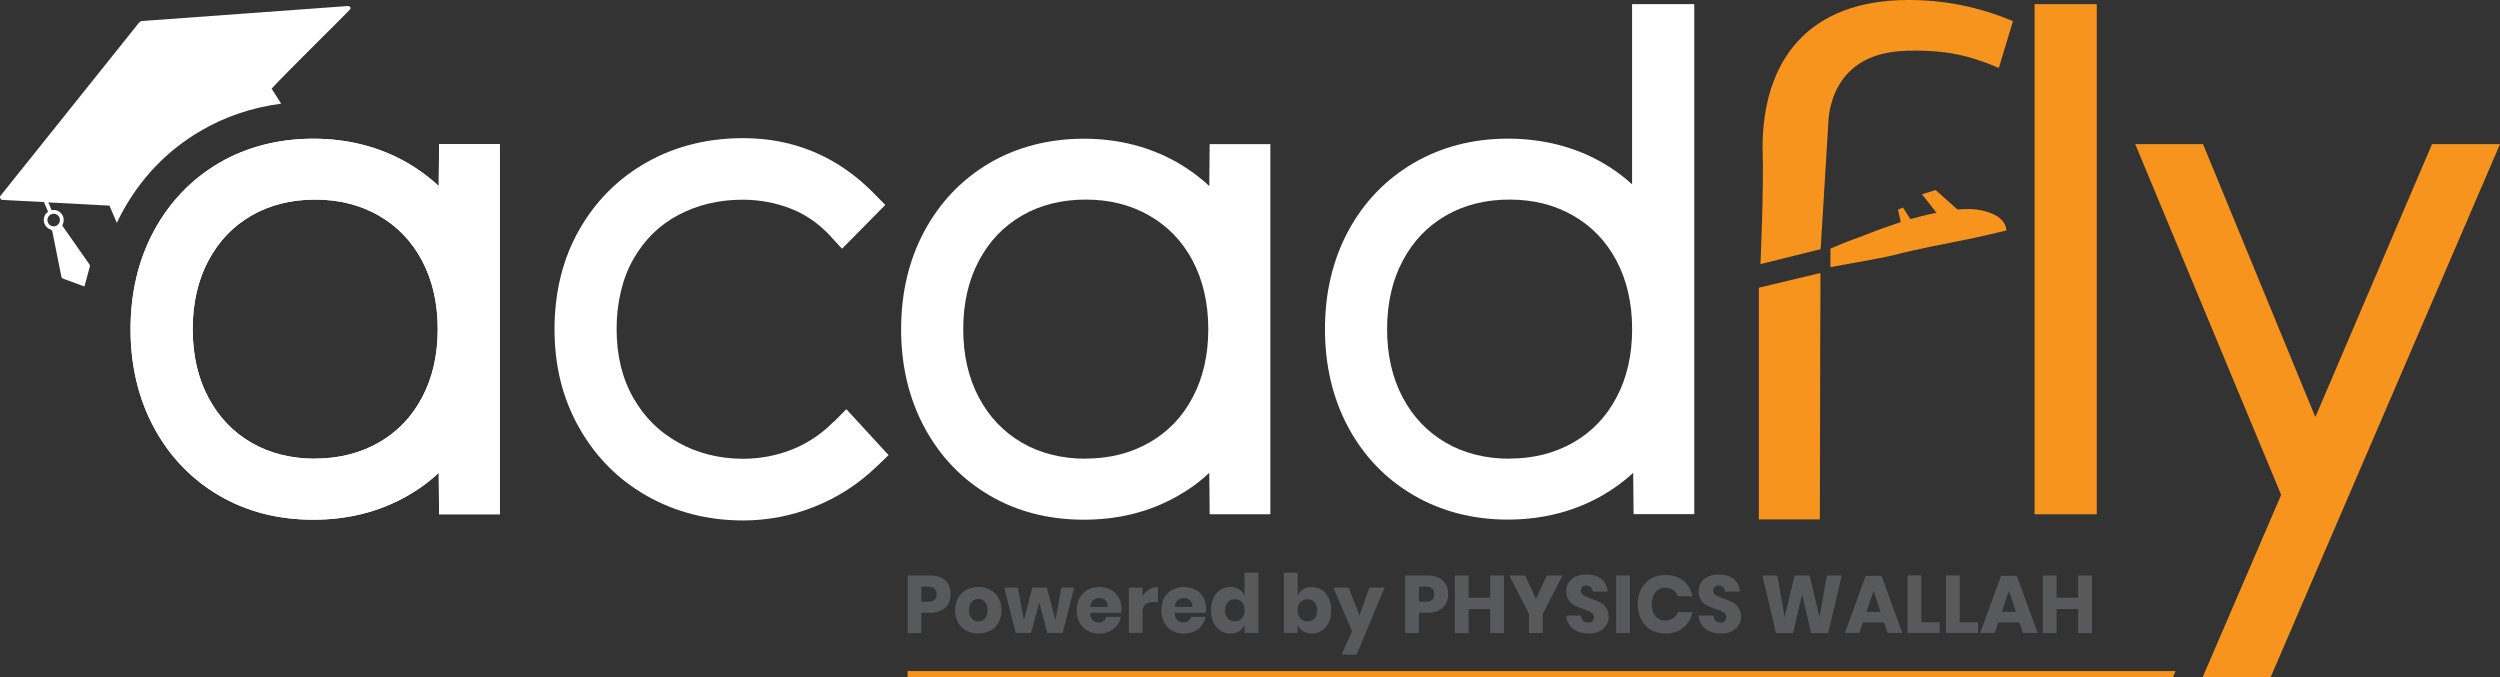 <svg width="203" height="55" viewBox="0 0 203 55" fill="none" xmlns="http://www.w3.org/2000/svg">
<rect x="0" y="0" width="203" height="55" fill="#333333" stroke="none"/>
<g clip-path="url(#clip0_857_3491)">
<path d="M35.635 15.12C34.876 14.398 34.012 13.763 33.056 13.21C30.802 11.919 28.239 11.263 25.433 11.263C22.628 11.263 20.009 11.929 17.769 13.245C15.525 14.567 13.745 16.431 12.482 18.782C11.233 21.113 10.601 23.787 10.601 26.732C10.601 29.677 11.233 32.35 12.482 34.681C13.74 37.037 15.52 38.896 17.764 40.218C19.999 41.534 22.577 42.2 25.428 42.2C28.279 42.2 30.792 41.555 33.041 40.284C34.002 39.742 34.866 39.111 35.625 38.389L35.655 41.76H40.584V11.704H35.655L35.625 15.12H35.635ZM25.595 37.247C23.634 37.247 21.889 36.807 20.403 35.941C18.912 35.07 17.774 33.877 16.925 32.294C16.076 30.706 15.646 28.837 15.646 26.727C15.646 24.616 16.076 22.742 16.925 21.159C17.769 19.576 18.907 18.383 20.403 17.512C21.889 16.646 23.639 16.206 25.595 16.206C27.551 16.206 29.26 16.646 30.767 17.512C32.273 18.383 33.42 19.571 34.265 21.154C35.109 22.742 35.544 24.616 35.544 26.721C35.544 28.826 35.114 30.706 34.265 32.289C33.42 33.872 32.278 35.06 30.767 35.931C29.26 36.796 27.521 37.237 25.595 37.237V37.247Z" fill="white"/>
<path d="M67.695 34.24C66.71 35.239 65.577 35.997 64.329 36.494C63.065 36.996 61.725 37.252 60.34 37.252C58.439 37.252 56.68 36.816 55.118 35.956C53.551 35.101 52.347 33.907 51.432 32.319C50.528 30.742 50.068 28.862 50.068 26.731C50.068 24.601 50.528 22.613 51.432 21.036C52.342 19.448 53.535 18.28 55.077 17.46C56.629 16.636 58.383 16.216 60.289 16.216C61.669 16.216 62.994 16.462 64.227 16.948C65.425 17.419 66.492 18.157 67.397 19.14L68.373 20.196L71.886 16.641L70.91 15.652C68.004 12.707 64.45 11.217 60.35 11.217C57.479 11.217 54.85 11.867 52.55 13.158C50.229 14.454 48.379 16.303 47.039 18.649C45.705 20.984 45.027 23.709 45.027 26.742C45.027 29.774 45.705 32.396 47.034 34.747C48.374 37.114 50.234 38.983 52.575 40.294C54.895 41.6 57.509 42.261 60.35 42.261C62.332 42.261 64.278 41.887 66.138 41.145C68.004 40.402 69.692 39.311 71.158 37.907L72.154 36.955L68.722 33.226L67.71 34.25L67.695 34.24Z" fill="white"/>
<path d="M98.204 15.12C97.446 14.398 96.581 13.763 95.626 13.21C93.371 11.919 90.808 11.263 88.002 11.263C85.197 11.263 82.578 11.929 80.339 13.245C78.094 14.567 76.315 16.431 75.051 18.782C73.802 21.113 73.17 23.787 73.17 26.732C73.17 29.677 73.802 32.35 75.051 34.681C76.309 37.037 78.089 38.896 80.334 40.218C82.568 41.534 85.146 42.2 87.997 42.2C90.849 42.2 93.361 41.555 95.611 40.284C96.571 39.742 97.436 39.111 98.194 38.389L98.224 41.76H103.153V11.704H98.224L98.194 15.12H98.204ZM88.164 37.247C86.203 37.247 84.459 36.807 82.972 35.941C81.481 35.07 80.344 33.877 79.494 32.294C78.645 30.706 78.215 28.837 78.215 26.727C78.215 24.616 78.645 22.742 79.494 21.159C80.339 19.576 81.476 18.383 82.972 17.512C84.459 16.646 86.208 16.206 88.164 16.206C90.121 16.206 91.829 16.646 93.336 17.512C94.842 18.383 95.99 19.571 96.834 21.154C97.678 22.742 98.113 24.616 98.113 26.721C98.113 28.826 97.683 30.706 96.834 32.289C95.99 33.872 94.847 35.06 93.336 35.931C91.829 36.796 90.09 37.237 88.164 37.237V37.247Z" fill="white"/>
<path d="M132.529 14.971C131.781 14.28 130.937 13.67 130.002 13.143C127.767 11.893 125.219 11.258 122.419 11.258C119.618 11.258 117.04 11.924 114.785 13.24C112.521 14.562 110.731 16.426 109.467 18.777C108.218 21.108 107.587 23.781 107.587 26.726C107.587 29.672 108.218 32.345 109.467 34.676C110.731 37.032 112.521 38.896 114.785 40.213C117.04 41.524 119.608 42.19 122.419 42.19C125.23 42.19 127.782 41.544 130.032 40.274C130.993 39.731 131.857 39.101 132.615 38.389L132.646 41.749H137.575V0.338H132.524V14.971H132.529ZM122.581 37.247C120.619 37.247 118.875 36.806 117.389 35.941C115.897 35.07 114.76 33.877 113.911 32.294C113.061 30.706 112.632 28.837 112.632 26.726C112.632 24.616 113.061 22.741 113.911 21.159C114.755 19.576 115.892 18.383 117.389 17.512C118.875 16.646 120.624 16.206 122.581 16.206C124.537 16.206 126.246 16.646 127.752 17.512C129.259 18.383 130.406 19.571 131.25 21.154C132.095 22.741 132.529 24.616 132.529 26.721C132.529 28.826 132.1 30.706 131.25 32.289C130.406 33.872 129.264 35.06 127.752 35.931C126.246 36.796 124.507 37.237 122.581 37.237V37.247Z" fill="white"/>
<path d="M170.257 0.338H165.207V41.76H170.257V0.338Z" fill="#F7941D"/>
<path d="M74.813 49.76V51.399H73.701V46.728H75.506C76.052 46.728 76.471 46.866 76.759 47.143C77.048 47.419 77.189 47.788 77.189 48.254C77.189 48.546 77.123 48.802 76.997 49.033C76.871 49.258 76.679 49.438 76.426 49.566C76.173 49.694 75.87 49.76 75.506 49.76H74.813ZM76.052 48.254C76.052 47.845 75.829 47.64 75.379 47.64H74.813V48.854H75.379C75.829 48.854 76.052 48.654 76.052 48.254Z" fill="#58595B"/>
<path d="M80.404 47.891C80.687 48.044 80.915 48.259 81.077 48.546C81.238 48.833 81.319 49.166 81.319 49.55C81.319 49.934 81.238 50.267 81.077 50.554C80.915 50.841 80.687 51.061 80.404 51.21C80.121 51.358 79.798 51.435 79.439 51.435C79.08 51.435 78.756 51.358 78.468 51.21C78.18 51.056 77.958 50.841 77.796 50.554C77.634 50.267 77.553 49.934 77.553 49.55C77.553 49.166 77.634 48.833 77.796 48.546C77.958 48.259 78.185 48.039 78.468 47.891C78.756 47.737 79.08 47.66 79.439 47.66C79.798 47.66 80.121 47.737 80.404 47.891ZM78.898 48.874C78.751 49.033 78.68 49.258 78.68 49.55C78.68 49.842 78.751 50.068 78.898 50.226C79.044 50.38 79.221 50.457 79.434 50.457C79.646 50.457 79.823 50.38 79.97 50.226C80.116 50.073 80.187 49.847 80.187 49.55C80.187 49.253 80.116 49.028 79.97 48.874C79.828 48.72 79.646 48.639 79.434 48.639C79.221 48.639 79.039 48.715 78.898 48.874Z" fill="#58595B"/>
<path d="M87.219 47.711L86.289 51.394H85.045L84.388 48.925L83.721 51.394H82.477L81.547 47.711H82.659L83.139 50.365L83.817 47.711H85.005L85.702 50.375L86.183 47.711H87.219Z" fill="#58595B"/>
<path d="M91.046 49.76H88.523C88.538 50.037 88.604 50.237 88.73 50.36C88.857 50.483 89.019 50.544 89.211 50.544C89.377 50.544 89.514 50.503 89.62 50.416C89.726 50.334 89.802 50.227 89.838 50.093H91.015C90.97 50.355 90.864 50.585 90.702 50.79C90.54 50.995 90.338 51.154 90.09 51.271C89.843 51.389 89.564 51.446 89.261 51.446C88.907 51.446 88.589 51.369 88.311 51.22C88.033 51.072 87.82 50.851 87.664 50.565C87.507 50.278 87.431 49.945 87.431 49.561C87.431 49.176 87.507 48.839 87.664 48.552C87.815 48.27 88.033 48.05 88.311 47.896C88.589 47.742 88.907 47.666 89.261 47.666C89.615 47.666 89.939 47.742 90.212 47.891C90.484 48.039 90.697 48.249 90.849 48.521C91 48.792 91.071 49.105 91.071 49.453C91.071 49.545 91.061 49.648 91.041 49.755L91.046 49.76ZM89.757 48.736C89.625 48.613 89.458 48.557 89.266 48.557C89.074 48.557 88.892 48.618 88.756 48.741C88.619 48.864 88.543 49.043 88.528 49.284H89.949C89.949 49.043 89.888 48.859 89.757 48.741V48.736Z" fill="#58595B"/>
<path d="M93.31 47.87C93.528 47.737 93.765 47.67 94.023 47.67V48.879H93.705C93.412 48.879 93.179 48.941 93.017 49.069C92.856 49.197 92.775 49.412 92.775 49.714V51.394H91.662V47.711H92.775V48.403C92.916 48.178 93.093 47.998 93.31 47.87Z" fill="#58595B"/>
<path d="M97.916 49.76H95.393C95.408 50.037 95.474 50.237 95.6 50.36C95.727 50.483 95.889 50.544 96.081 50.544C96.248 50.544 96.384 50.503 96.49 50.416C96.596 50.334 96.672 50.227 96.708 50.093H97.885C97.84 50.355 97.734 50.585 97.572 50.79C97.41 50.995 97.208 51.154 96.96 51.271C96.713 51.389 96.435 51.446 96.131 51.446C95.777 51.446 95.459 51.369 95.181 51.22C94.903 51.072 94.691 50.851 94.534 50.565C94.377 50.278 94.301 49.945 94.301 49.561C94.301 49.176 94.377 48.839 94.534 48.552C94.686 48.27 94.903 48.05 95.181 47.896C95.459 47.742 95.777 47.666 96.131 47.666C96.485 47.666 96.809 47.742 97.082 47.891C97.355 48.039 97.567 48.249 97.719 48.521C97.87 48.792 97.941 49.105 97.941 49.453C97.941 49.545 97.931 49.648 97.911 49.755L97.916 49.76ZM96.627 48.736C96.495 48.613 96.328 48.557 96.136 48.557C95.944 48.557 95.762 48.618 95.626 48.741C95.489 48.864 95.413 49.043 95.398 49.284H96.819C96.819 49.043 96.758 48.859 96.627 48.741V48.736Z" fill="#58595B"/>
<path d="M100.625 47.855C100.828 47.983 100.969 48.157 101.06 48.377V46.508H102.177V51.394H101.06V50.728C100.969 50.949 100.823 51.123 100.625 51.251C100.423 51.379 100.186 51.44 99.908 51.44C99.609 51.44 99.341 51.364 99.104 51.215C98.866 51.061 98.679 50.846 98.543 50.559C98.406 50.273 98.335 49.94 98.335 49.555C98.335 49.171 98.406 48.833 98.543 48.546C98.679 48.26 98.866 48.044 99.104 47.891C99.341 47.737 99.609 47.66 99.908 47.66C100.186 47.66 100.423 47.722 100.625 47.85V47.855ZM99.69 48.895C99.544 49.053 99.473 49.274 99.473 49.555C99.473 49.837 99.544 50.057 99.69 50.216C99.837 50.375 100.029 50.452 100.267 50.452C100.504 50.452 100.691 50.37 100.843 50.206C100.994 50.042 101.065 49.827 101.065 49.55C101.065 49.274 100.989 49.053 100.843 48.895C100.691 48.736 100.499 48.654 100.267 48.654C100.034 48.654 99.837 48.731 99.69 48.889V48.895Z" fill="#58595B"/>
<path d="M107.324 47.891C107.561 48.044 107.748 48.26 107.885 48.546C108.021 48.828 108.092 49.166 108.092 49.555C108.092 49.945 108.021 50.273 107.885 50.559C107.748 50.846 107.561 51.066 107.324 51.215C107.086 51.364 106.818 51.44 106.52 51.44C106.242 51.44 106.004 51.379 105.802 51.251C105.6 51.123 105.458 50.949 105.367 50.728V51.394H104.25V46.508H105.367V48.377C105.458 48.157 105.605 47.983 105.802 47.855C105.999 47.727 106.242 47.665 106.52 47.665C106.818 47.665 107.086 47.742 107.324 47.896V47.891ZM105.585 48.895C105.433 49.053 105.362 49.274 105.362 49.55C105.362 49.827 105.438 50.042 105.585 50.206C105.736 50.37 105.928 50.452 106.161 50.452C106.394 50.452 106.591 50.375 106.737 50.216C106.884 50.057 106.955 49.837 106.955 49.555C106.955 49.274 106.884 49.053 106.737 48.895C106.591 48.736 106.399 48.659 106.161 48.659C105.923 48.659 105.736 48.741 105.585 48.9V48.895Z" fill="#58595B"/>
<path d="M109.508 47.711L110.382 49.97L111.196 47.711H112.43L110.16 53.151H108.936L109.791 51.256L108.264 47.711H109.508Z" fill="#58595B"/>
<path d="M115.22 49.76V51.399H114.103V46.728H115.908C116.454 46.728 116.873 46.866 117.161 47.143C117.449 47.419 117.591 47.788 117.591 48.254C117.591 48.546 117.525 48.802 117.399 49.033C117.273 49.258 117.08 49.438 116.828 49.566C116.575 49.694 116.272 49.76 115.908 49.76H115.215H115.22ZM116.459 48.254C116.459 47.845 116.236 47.64 115.786 47.64H115.22V48.854H115.786C116.236 48.854 116.459 48.654 116.459 48.254Z" fill="#58595B"/>
<path d="M122.121 46.728V51.399H120.998V49.453H119.249V51.399H118.132V46.728H119.249V48.536H120.998V46.728H122.121Z" fill="#58595B"/>
<path d="M126.872 46.728L125.275 49.847V51.399H124.153V49.847L122.555 46.728H123.834L124.719 48.628L125.604 46.728H126.867H126.872Z" fill="#58595B"/>
<path d="M130.431 50.759C130.305 50.964 130.123 51.133 129.885 51.256C129.643 51.379 129.35 51.44 129.011 51.44C128.495 51.44 128.066 51.312 127.732 51.056C127.398 50.8 127.216 50.442 127.186 49.986H128.374C128.389 50.16 128.455 50.298 128.561 50.401C128.667 50.503 128.804 50.554 128.97 50.554C129.112 50.554 129.228 50.513 129.309 50.437C129.39 50.355 129.436 50.252 129.436 50.119C129.436 50.001 129.395 49.899 129.319 49.822C129.243 49.74 129.147 49.678 129.036 49.627C128.925 49.576 128.768 49.515 128.566 49.448C128.273 49.346 128.035 49.248 127.853 49.156C127.666 49.059 127.509 48.92 127.378 48.731C127.247 48.541 127.181 48.301 127.181 48.004C127.181 47.727 127.252 47.486 127.388 47.281C127.53 47.082 127.722 46.923 127.964 46.815C128.212 46.708 128.49 46.651 128.809 46.651C129.319 46.651 129.729 46.774 130.032 47.02C130.335 47.266 130.502 47.604 130.543 48.039H129.334C129.314 47.886 129.259 47.763 129.168 47.671C129.077 47.578 128.96 47.538 128.809 47.538C128.677 47.538 128.571 47.573 128.49 47.645C128.409 47.717 128.369 47.819 128.369 47.958C128.369 48.065 128.404 48.162 128.475 48.239C128.546 48.316 128.637 48.377 128.748 48.429C128.859 48.48 129.011 48.536 129.218 48.613C129.511 48.715 129.754 48.813 129.941 48.915C130.128 49.013 130.29 49.156 130.421 49.346C130.558 49.535 130.624 49.781 130.624 50.083C130.624 50.329 130.563 50.554 130.436 50.764L130.431 50.759Z" fill="#58595B"/>
<path d="M132.347 46.728V51.399H131.23V46.728H132.347Z" fill="#58595B"/>
<path d="M136.68 47.148C137.064 47.46 137.312 47.886 137.428 48.418H136.25C136.164 48.203 136.028 48.034 135.851 47.911C135.669 47.788 135.456 47.727 135.209 47.727C134.885 47.727 134.617 47.85 134.42 48.09C134.223 48.331 134.122 48.654 134.122 49.064C134.122 49.473 134.223 49.791 134.42 50.032C134.622 50.272 134.885 50.39 135.209 50.39C135.456 50.39 135.669 50.329 135.851 50.206C136.033 50.083 136.164 49.914 136.25 49.704H137.428C137.317 50.231 137.069 50.651 136.68 50.969C136.296 51.287 135.81 51.44 135.224 51.44C134.774 51.44 134.385 51.338 134.046 51.138C133.707 50.938 133.444 50.657 133.262 50.298C133.08 49.94 132.984 49.525 132.984 49.064C132.984 48.603 133.075 48.188 133.262 47.829C133.449 47.471 133.707 47.189 134.046 46.989C134.385 46.789 134.779 46.687 135.224 46.687C135.81 46.687 136.296 46.841 136.68 47.158V47.148Z" fill="#58595B"/>
<path d="M141.179 50.759C141.053 50.964 140.871 51.133 140.633 51.256C140.39 51.379 140.097 51.44 139.758 51.44C139.243 51.44 138.813 51.312 138.479 51.056C138.146 50.8 137.964 50.442 137.933 49.986H139.121C139.137 50.16 139.202 50.298 139.308 50.401C139.415 50.503 139.551 50.554 139.718 50.554C139.859 50.554 139.976 50.513 140.057 50.437C140.138 50.355 140.183 50.252 140.183 50.119C140.183 50.001 140.143 49.899 140.067 49.822C139.991 49.74 139.895 49.678 139.784 49.627C139.672 49.576 139.516 49.515 139.314 49.448C139.02 49.346 138.783 49.248 138.601 49.156C138.414 49.059 138.257 48.92 138.126 48.731C137.994 48.541 137.928 48.301 137.928 48.004C137.928 47.727 137.999 47.486 138.136 47.281C138.277 47.082 138.469 46.923 138.712 46.815C138.96 46.708 139.238 46.651 139.556 46.651C140.067 46.651 140.476 46.774 140.78 47.02C141.083 47.266 141.25 47.604 141.29 48.039H140.082C140.062 47.886 140.006 47.763 139.915 47.671C139.824 47.578 139.708 47.538 139.556 47.538C139.425 47.538 139.319 47.573 139.238 47.645C139.157 47.717 139.116 47.819 139.116 47.958C139.116 48.065 139.152 48.162 139.223 48.239C139.293 48.316 139.384 48.377 139.496 48.429C139.607 48.48 139.758 48.536 139.966 48.613C140.259 48.715 140.502 48.813 140.689 48.915C140.876 49.013 141.037 49.156 141.169 49.346C141.305 49.535 141.371 49.781 141.371 50.083C141.371 50.329 141.31 50.554 141.184 50.764L141.179 50.759Z" fill="#58595B"/>
<path d="M149.55 46.728L148.448 51.399H147.068L146.33 48.275L145.587 51.399H144.207L143.105 46.728H144.318L144.91 50.108L145.719 46.728H146.937L147.746 50.108L148.347 46.728H149.55Z" fill="#58595B"/>
<path d="M152.993 50.544H151.264L150.976 51.394H149.803L151.492 46.759H152.776L154.464 51.394H153.276L152.988 50.544H152.993ZM152.705 49.683L152.134 47.968L151.552 49.683H152.705Z" fill="#58595B"/>
<path d="M156.011 50.529H157.497V51.394H154.899V46.723H156.016V50.529H156.011Z" fill="#58595B"/>
<path d="M159.125 50.529H160.611V51.394H158.013V46.723H159.13V50.529H159.125Z" fill="#58595B"/>
<path d="M163.983 50.544H162.254L161.966 51.394H160.793L162.482 46.759H163.766L165.454 51.394H164.266L163.978 50.544H163.983ZM163.695 49.683L163.124 47.968L162.543 49.683H163.695Z" fill="#58595B"/>
<path d="M169.868 46.728V51.399H168.745V49.453H166.996V51.399H165.879V46.728H166.996V48.536H168.745V46.728H169.868Z" fill="#58595B"/>
<path d="M197.48 11.704L188.006 33.867L178.886 11.704H173.381L185.231 40.182L178.851 55H184.371L203 11.704H197.48Z" fill="#F7941D"/>
<path d="M176.44 55H73.701V54.488H176.657L176.44 55Z" fill="#F7941D"/>
<path d="M143.115 12.083C143.115 4.845 146.866 0 154.98 0C157.887 0 160.672 0.553 163.453 1.716L162.305 5.516C159.883 4.471 158.008 4.108 155.465 4.108C153.792 4.108 151.643 4.308 150.091 5.901C149.707 6.29 148.711 7.442 148.484 9.583C148.266 13.287 147.837 20.232 147.837 20.232L142.948 21.446C142.948 21.446 143.236 15.146 143.12 12.072L143.115 12.083Z" fill="#F7941D"/>
<path d="M147.771 42.175C147.801 27.285 147.806 25.108 147.817 24.068C147.827 23.141 147.817 22.168 147.817 22.168L142.817 23.361V42.175H147.771Z" fill="#F7941D"/>
<path d="M157.801 18.004L156.067 15.771L157.179 15.433L159.13 17.179" fill="#F7941D"/>
<path d="M154.636 19.285L154.115 17.026L154.52 16.852L155.784 18.813" fill="#F7941D"/>
<path fill-rule="evenodd" clip-rule="evenodd" d="M153.716 20.734C154.166 20.621 154.5 20.529 155.192 20.37C156.345 20.104 157.3 19.919 158.316 19.725C159.418 19.51 160.986 19.187 162.917 18.716C162.917 18.716 162.952 17.85 161.779 17.358C160.723 16.913 159.661 16.821 157.422 17.241C157.143 17.292 156.314 17.456 155.253 17.758C154.5 17.973 153.842 18.204 153.392 18.357C152.786 18.567 152.275 18.762 151.916 18.895C150.981 19.248 150.885 19.31 150.45 19.453C149.965 19.617 148.63 20.186 148.63 20.186V21.687C148.63 21.687 152.735 20.975 153.711 20.729L153.716 20.734Z" fill="#F7941D"/>
<path d="M35.635 15.12C34.876 14.398 34.012 13.763 33.056 13.21C30.802 11.919 28.239 11.263 25.433 11.263C22.628 11.263 20.009 11.929 17.769 13.245C15.525 14.567 13.745 16.431 12.482 18.782C11.233 21.113 10.601 23.787 10.601 26.732C10.601 29.677 11.233 32.35 12.482 34.681C13.74 37.037 15.52 38.896 17.764 40.218C19.999 41.534 22.577 42.2 25.428 42.2C28.279 42.2 30.792 41.555 33.041 40.284C34.002 39.742 34.866 39.111 35.625 38.389L35.655 41.76H40.584V11.704H35.655L35.625 15.12H35.635ZM25.595 37.247C23.634 37.247 21.889 36.807 20.403 35.941C18.912 35.07 17.774 33.877 16.925 32.294C16.076 30.706 15.646 28.837 15.646 26.727C15.646 24.616 16.076 22.742 16.925 21.159C17.769 19.576 18.907 18.383 20.403 17.512C21.889 16.646 23.639 16.206 25.595 16.206C27.551 16.206 29.26 16.646 30.767 17.512C32.273 18.383 33.42 19.571 34.265 21.154C35.109 22.742 35.544 24.616 35.544 26.721C35.544 28.826 35.114 30.706 34.265 32.289C33.42 33.872 32.278 35.06 30.767 35.931C29.26 36.796 27.521 37.237 25.595 37.237V37.247Z" fill="white"/>
<path d="M5.111 18.424C5.065 18.363 5.065 18.281 5.101 18.209C5.192 18.004 5.202 17.763 5.106 17.543C4.949 17.179 4.565 16.985 4.191 17.067L3.923 16.437L4.353 16.457L8.887 16.698C9.059 17.092 9.297 17.651 9.489 18.096C9.61 17.845 9.731 17.589 9.863 17.343C11.389 14.495 13.543 12.242 16.273 10.639C18.26 9.471 20.459 8.728 22.83 8.416C22.607 8.067 22.238 7.489 22.056 7.197C23.143 5.998 28.224 1.014 28.406 0.779C28.426 0.748 28.482 0.681 28.461 0.615C28.441 0.543 28.345 0.507 28.274 0.487L11.597 1.701C11.486 1.701 11.374 1.747 11.299 1.829L0.056 15.878C-0.061 16.012 0.025 16.222 0.202 16.232L3.513 16.406H3.569L3.903 17.19C3.589 17.41 3.463 17.825 3.62 18.188C3.716 18.409 3.898 18.567 4.105 18.639C4.176 18.665 4.236 18.721 4.251 18.793L4.984 22.47C4.995 22.532 5.035 22.588 5.091 22.614C5.677 22.829 6.269 23.049 6.855 23.264L7.295 21.651C7.31 21.589 7.3 21.523 7.264 21.472L5.121 18.409L5.111 18.424ZM4.56 18.337C4.302 18.45 4.004 18.332 3.893 18.071C3.781 17.809 3.903 17.512 4.16 17.4C4.413 17.287 4.712 17.405 4.823 17.666C4.934 17.922 4.813 18.224 4.56 18.337Z" fill="white"/>
</g>
<defs>
<clipPath id="clip0_857_3491">
<rect width="203" height="55" fill="white"/>
</clipPath>
</defs>
</svg>
